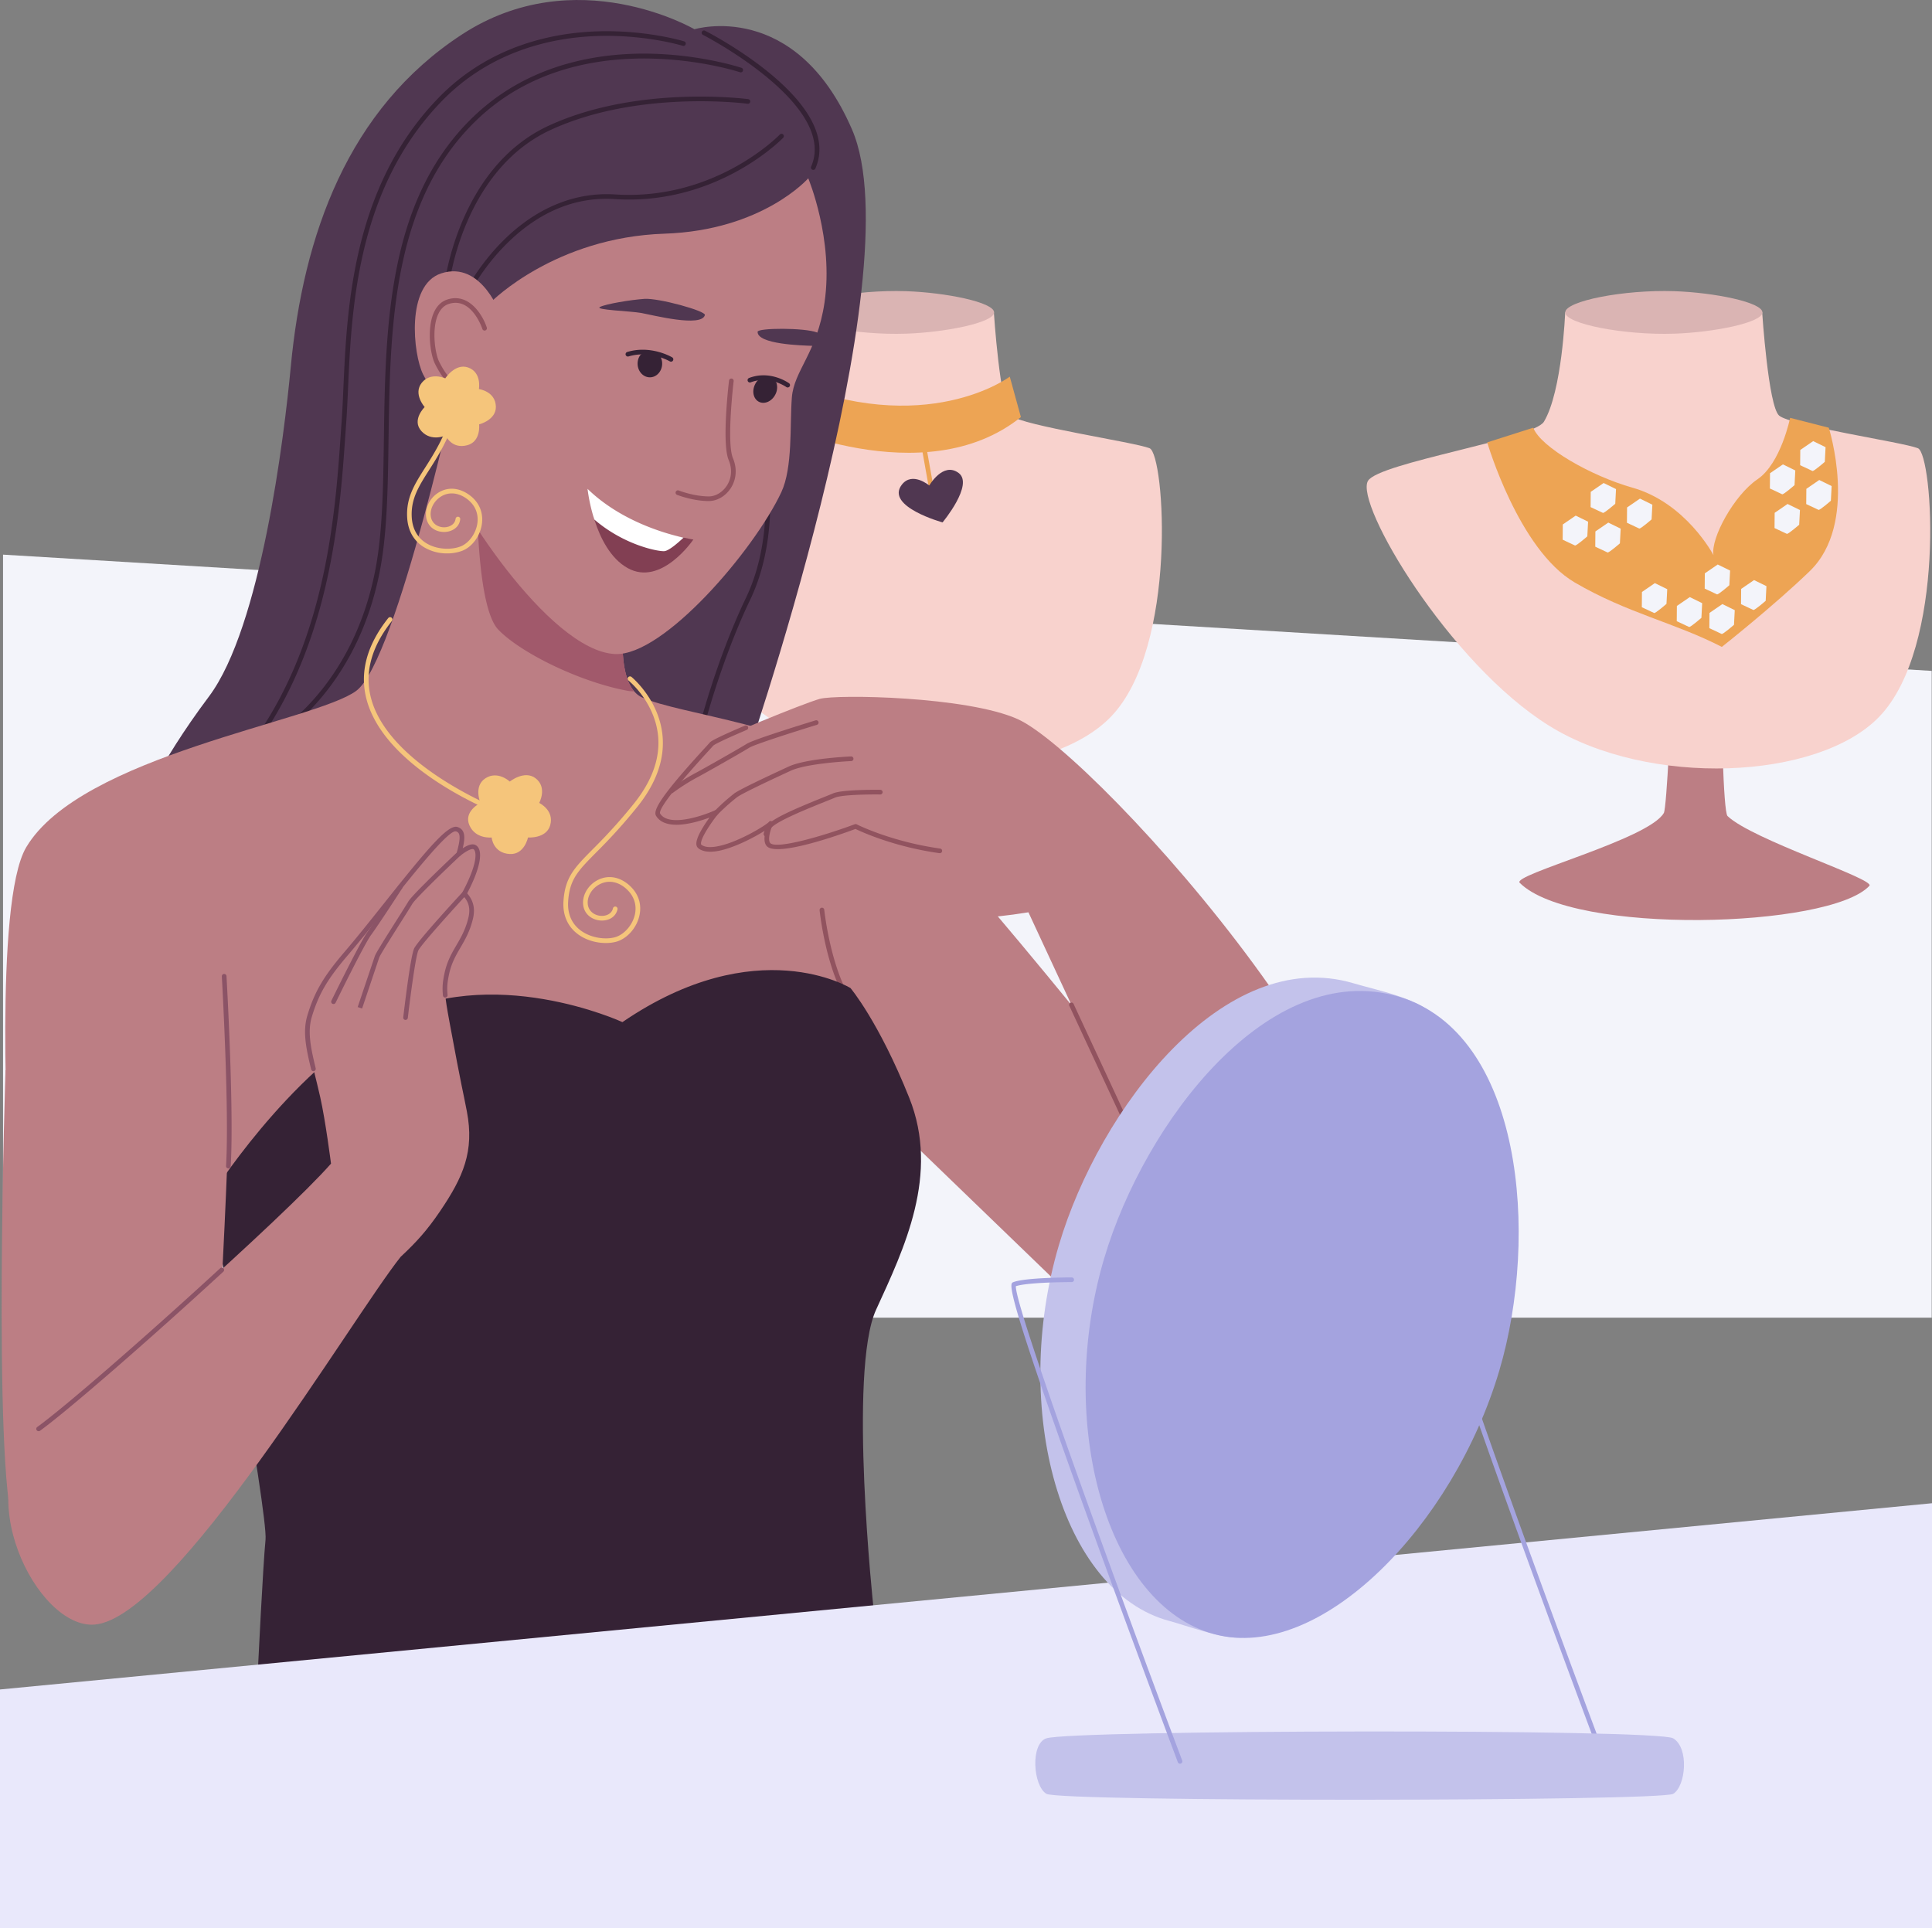<svg id="Illustration" xmlns="http://www.w3.org/2000/svg" viewBox="0 0 1833.69 1830"><rect x="0" y="0" width="1833.69" height="1830" fill="#808080" stroke="none"/><defs><style>.cls-1{fill:#f3f4fa;}.cls-2{fill:#bc7e84;}.cls-3{fill:#f8d2cd;}.cls-4{fill:#dab4b3;}.cls-5{fill:#eda454;}.cls-6{fill:#503751;}.cls-7{fill:#352235;}.cls-8{fill:#91535f;}.cls-9{fill:#a1596b;}.cls-10{fill:#8b5366;}.cls-11{fill:#f5c57b;}.cls-12{fill:#823f53;}.cls-13{fill:#fff;}.cls-14{fill:#e9e8fb;}.cls-15{fill:#a4a3df;}.cls-16{fill:#c3c2eb;}</style></defs><g id="Jewelry_shop" data-name="Jewelry shop"><polygon class="cls-1" points="1833.42 1250.7 2.88 1250.7 2.88 526.45 1833.42 636.8 1833.42 1250.7"/><path class="cls-2" d="M1190.27,1000.15s-4.3,101.53-7.2,106.55c-14.4,25-144.47,58.56-136.79,66.24,50.09,50.08,294.45,43.19,331.89,2.88,6-6.42-111.11-43.68-134.63-66.24-4.28-4.11-5.76-103.67-5.76-103.67Z" transform="translate(-333.15 -335)"/><path class="cls-3" d="M1276.42,631.31s5.83,89.23,16.08,98.15c11,9.6,117.35,25.2,131.75,31s27,188.81-36.72,254.85c-58.31,60.47-219,67.12-313.17,8.64-95-59-185-210.94-172.06-232.54,10.39-17.33,157-39.5,167-56.15,17.28-28.8,20.16-103.79,20.16-103.79Z" transform="translate(-333.15 -335)"/><path class="cls-4" d="M1089.48,631.55c0-10.75,55.26-21.78,103.67-20.16,37.45,1.25,83.51,10.49,83.51,20.16s-46.06,18.9-83.51,20.16C1144.74,653.32,1089.48,642.3,1089.48,631.55Z" transform="translate(-333.15 -335)"/><path class="cls-5" d="M1291.54,692.5s-79.67,60-215,2.88l-13.44,39.36s146.87,70.07,239-3.84Z" transform="translate(-333.15 -335)"/><path class="cls-5" d="M1217.62,803.66a2.21,2.21,0,0,1-2.17-1.82l-7.2-40.32a2.21,2.21,0,1,1,4.35-.77l7.2,40.31a2.21,2.21,0,0,1-1.79,2.57Z" transform="translate(-333.15 -335)"/><path class="cls-6" d="M1215.15,795.85s-16.15-13.67-26.09-.75c-15.94,20.73,38.68,35.75,38.68,35.75s30-36,15.24-46.93S1215.15,795.85,1215.15,795.85Z" transform="translate(-333.15 -335)"/><path class="cls-6" d="M992.26,362.76s-112.45-65.65-220.73,5S620.9,558.38,609.13,683.12c-6.25,66.28-28.25,247.14-77.67,313s-68.26,113-68.26,113l574.31-42.37S1201.48,596,1141.85,458C1088.12,333.52,992.26,362.76,992.26,362.76Z" transform="translate(-333.15 -335)"/><path class="cls-7" d="M1105,496.25a2.21,2.21,0,0,1-2-3.09c25.55-58.6-101.26-124.38-102.54-125a2.21,2.21,0,1,1,2-3.93c5.4,2.76,131.78,68.35,104.58,130.73A2.19,2.19,0,0,1,1105,496.25Z" transform="translate(-333.15 -335)"/><path class="cls-7" d="M766.3,641.14a2.21,2.21,0,0,1-2.21-2.21c0-9.26,17.79-48.58,50.77-79.5,30.33-28.44,65.67-42.24,102.22-39.87,95.08,6.13,155.62-56.22,156.22-56.86a2.21,2.21,0,0,1,3.2,3.05c-.61.65-62.51,64.48-159.7,58.22-35.78-2.32-69.08,10.7-98.92,38.68-32.39,30.37-49.37,68.57-49.37,76.28A2.21,2.21,0,0,1,766.3,641.14Z" transform="translate(-333.15 -335)"/><path class="cls-7" d="M567.54,1052.25a2.21,2.21,0,0,1-1.74-3.57c76.72-98.35,85.49-225.37,90.73-301.25.3-4.33.58-8.48.87-12.42.68-9.44,1.16-20.13,1.66-31.45,3.38-76.13,8.49-191.17,90-275.39,48.62-50.25,109.51-62.23,152-63.44,46-1.31,81.05,9.41,81.4,9.51a2.21,2.21,0,0,1-1.31,4.23c-.35-.11-34.83-10.62-80.11-9.32-41.66,1.21-101.3,13-148.84,62.09-80.31,83-85.37,197.06-88.72,272.52-.51,11.35-1,22.07-1.67,31.57-.29,3.94-.57,8.08-.87,12.4-5.28,76.39-14.1,204.25-91.65,303.67A2.22,2.22,0,0,1,567.54,1052.25Z" transform="translate(-333.15 -335)"/><path class="cls-7" d="M591.61,1037.61a2.21,2.21,0,0,1-1.05-4.16c.77-.42,77.79-43.34,99.3-160.08,6.41-34.8,7-76.75,7.63-121.17C699,643.82,700.76,521,785.73,442.73c52.53-48.39,118-57.6,163.76-56.79,49.43.86,87,13.3,87.41,13.43a2.21,2.21,0,1,1-1.41,4.19c-1.47-.5-148.27-48.31-246.77,42.42-83.57,77-85.29,198.8-86.81,306.28-.63,44.61-1.23,86.75-7.71,121.92-21.9,118.92-100.75,162.73-101.54,163.16A2.25,2.25,0,0,1,591.61,1037.61Z" transform="translate(-333.15 -335)"/><path class="cls-7" d="M757.42,606.09h-.26a2.21,2.21,0,0,1-1.94-2.45c.12-1.1,13.68-110,98.55-149.25,84.35-39.05,188.49-25.44,189.53-25.29a2.21,2.21,0,0,1-.6,4.38c-1-.14-103.92-13.58-187.07,24.92-82.66,38.26-95.9,144.68-96,145.75A2.21,2.21,0,0,1,757.42,606.09Z" transform="translate(-333.15 -335)"/><path class="cls-7" d="M988.08,1191.38a2.21,2.21,0,0,1-2-1.33c-25.33-58.58,16.42-207.13,55-287.42,26.48-55.17,17.16-117.33,17.07-118a2.21,2.21,0,1,1,4.36-.69c.1.64,9.64,64.11-17.45,120.55-38.18,79.55-79.7,226.37-54.88,283.76a2.21,2.21,0,0,1-2,3.08Z" transform="translate(-333.15 -335)"/><path class="cls-2" d="M769.62,685.64s-59.46,275.93-98.23,305S409.69,1052,358,1139.27c-30.95,52.22-16.47,302.41-16.47,302.41l116.32,21.81h63l563-155.09,281.09,271.4,84-168S1219.53,1121,1158.14,1072.54s-179.81-59.28-215.35-75.43-9.69-122.78-9.69-122.78Z" transform="translate(-333.15 -335)"/><path class="cls-8" d="M1142.43,1291.69a2.21,2.21,0,0,1-1.77-.88c-23-30.4-29.34-89.31-29.6-91.81a2.21,2.21,0,0,1,4.4-.45c.06.59,6.5,60.19,28.73,89.6a2.21,2.21,0,0,1-1.76,3.54Z" transform="translate(-333.15 -335)"/><path class="cls-7" d="M1140.37,1272.86s-88.85-54.93-216.47,32.31c0,0-124.67-57.71-226.17-1.62C605.65,1354.44,533,1470.75,533,1470.75s54.6,301.41,52.18,325.65-7.2,122.38-7.2,122.38l584.25-57.08s-24.23-225.36,2.42-283.52,60.58-128.43,31.5-201.12S1140.37,1272.86,1140.37,1272.86Z" transform="translate(-333.15 -335)"/><path class="cls-9" d="M786,808.15S785.51,911,806,932.54s76.46,49.54,122.77,58.15a25.33,25.33,0,0,0,6.25.42c-20.88-24.5-6.18-97.54-2.62-113.61Z" transform="translate(-333.15 -335)"/><path class="cls-2" d="M338.39,1350.81s-12.29,374.63,8,435,188.15-64.33,188.15-64.33,18.29-317.7,15.2-341.89S338.39,1350.81,338.39,1350.81Z" transform="translate(-333.15 -335)"/><path class="cls-10" d="M549.92,1444.05h-.13a2.21,2.21,0,0,1-2.08-2.33c3.19-54.17-4-178.79-4-180a2.21,2.21,0,0,1,4.41-.26c.08,1.26,7.24,126.13,4,180.55A2.2,2.2,0,0,1,549.92,1444.05Z" transform="translate(-333.15 -335)"/><path class="cls-11" d="M817,1076.84s13.88-11.17,24.41-3.16c11.54,8.77,3.5,23.44,3.5,23.44s14.69,7,10.36,21.44c-3.79,12.64-21,11.37-21,11.37s-3.37,16.42-17.26,15.69c-16-.84-17.24-15.69-17.24-15.69s-15.14,1.69-21-11.37c-6.09-13.49,10.38-21.44,10.38-21.44s-6.9-15.92,4.8-23.44S817,1076.84,817,1076.84Z" transform="translate(-333.15 -335)"/><path class="cls-11" d="M809.2,1108.68a2.21,2.21,0,0,1-.79-.15c-4.43-1.69-108.86-42.21-127.18-109-7.06-25.73-.18-51.94,20.42-77.89a2.21,2.21,0,0,1,3.47,2.75c-19.69,24.79-26.29,49.68-19.63,74C703.23,1063,808.92,1104,810,1104.4a2.21,2.21,0,0,1-.79,4.28Z" transform="translate(-333.15 -335)"/><path class="cls-11" d="M908.06,1230.09c-9,0-19.69-2.72-28-9.62-6.14-5.1-13.23-14.55-12.08-30.56,1.6-22.38,10.38-31.26,27.87-48.94a513.71,513.71,0,0,0,38.71-42.89c23-28.59,29.15-57,18.36-84.37A86.88,86.88,0,0,0,929.78,981a2.21,2.21,0,1,1,2.77-3.44c.64.51,62.85,51.88,5.46,123.32a516.44,516.44,0,0,1-39,43.23c-17.25,17.44-25.12,25.4-26.6,46.15-.8,11.19,2.83,20.47,10.5,26.84,9.86,8.19,24.35,10,33.58,7.61,8.72-2.28,16.76-11.21,19.14-21.22,2.24-9.46-.72-18.36-8.33-25.06s-16.6-8.28-24.61-4.29c-7.44,3.7-12.25,11.36-11.71,18.62s6.54,11.07,12.22,11.53c4.86.4,10.39-1.62,11.7-7a2.21,2.21,0,1,1,4.3,1c-1.93,8-9.6,11-16.36,10.41-7.56-.62-15.52-5.68-16.26-15.61-.68-9,5.14-18.42,14.14-22.91,9.7-4.83,20.45-3,29.5,4.93,8.9,7.83,12.35,18.27,9.71,29.4-2.77,11.7-11.95,21.76-22.32,24.48A38.09,38.09,0,0,1,908.06,1230.09Z" transform="translate(-333.15 -335)"/><path class="cls-2" d="M369.79,1689.65c45.08-32.49,233.42-199.86,277.53-250.15,0,0-5.2-40.8-10.26-63.21-7.91-35.06-16.09-56.84-10-76.83,6.39-21.19,14.23-35.41,34.67-59.31,39.21-45.84,93.32-122,105-118.09,5.64,1.87,6.56,7.38,1.9,23.49q11.35-8.85,15.18-6.32c4.46,3,5.27,15.66-9.91,44,4.57,5,8.8,11.58,6,23.24-5.6,23.52-18.27,31-22.87,53.56-2.63,13-2.27,17.88,3.06,46.75,11.52,62.34,12.2,62.35,16.19,83.25,7.19,37.68-3.33,62.07-25.57,94.8-12.33,18.15-22.34,29.18-37.26,43.1C667.29,1585.77,499,1870.58,423.1,1877,368.35,1881.7,301.9,1748.88,369.79,1689.65Z" transform="translate(-333.15 -335)"/><path class="cls-10" d="M369.79,1693.47a2.19,2.19,0,0,1-1.79-.91,2.22,2.22,0,0,1,.5-3.09c25.53-18.4,101.79-84.58,173.63-150.67a2.21,2.21,0,0,1,3,3.25c-71.94,66.19-148.39,132.52-174,151A2.2,2.2,0,0,1,369.79,1693.47Z" transform="translate(-333.15 -335)"/><path class="cls-10" d="M630.62,1351.72a2.19,2.19,0,0,1-2.14-1.69c-5-20.47-8.14-36.14-3.59-51.21,6.73-22.28,15.26-36.89,35.11-60.11,11.82-13.81,25.12-30.54,38-46.72,41.57-52.29,60.69-74.9,69.41-72,7.1,2.35,7.56,9.2,4.93,20.19,5.86-3.79,9.86-4.63,12.67-2.77,7.22,4.8,4,21.76-8.46,45.52,4.29,5,8.31,12.28,5.5,24.08s-7.42,19.78-11.86,27.39-8.73,15-11,26.09c-1.43,7.06-1.95,11.48-1.24,19a2.21,2.21,0,0,1-4.4.41c-.76-8.06-.18-13,1.31-20.32,2.4-11.82,7-19.75,11.5-27.43,4.28-7.34,8.7-14.92,11.38-26.2,2.54-10.64-1.14-16.49-5.5-21.24a2.21,2.21,0,0,1-.32-2.53c15.05-28.11,13.54-39.19,10.64-41.11-.26-.17-2.78-1.43-12.61,6.21a2.21,2.21,0,0,1-3.48-2.35c5-17.38,2.65-19.75-.46-20.78-6.7-2.2-40.14,39.86-64.56,70.58-12.89,16.21-26.21,33-38.08,46.85-19.4,22.68-27.72,36.9-34.24,58.51-4.22,14-1.15,29.1,3.65,48.89a2.21,2.21,0,0,1-1.63,2.67A2.31,2.31,0,0,1,630.62,1351.72Z" transform="translate(-333.15 -335)"/><path class="cls-10" d="M718.08,1303.09h-.26a2.21,2.21,0,0,1-1.94-2.45c.69-5.92,6.8-58,10.36-65.43s41.66-48.77,46-53.47a2.21,2.21,0,0,1,3.24,3c-11.65,12.63-42.5,46.67-45.26,52.39-2.45,5.09-7.29,41.07-10,64A2.21,2.21,0,0,1,718.08,1303.09Z" transform="translate(-333.15 -335)"/><path class="cls-10" d="M676.82,1292.28l-4.19-1.4,16.28-48.4c.94-2.79,9.4-16.24,21.25-34.94,4.87-7.7,9.08-14.35,10.42-16.67,3.87-6.73,42.14-42.83,46.49-46.93a2.21,2.21,0,0,1,3,3.22c-16.9,15.9-43,41.25-45.69,45.91-1.38,2.41-5.62,9.09-10.52,16.83-7.94,12.54-19.95,31.49-20.79,34Z" transform="translate(-333.15 -335)"/><path class="cls-10" d="M649.72,1288a2.28,2.28,0,0,1-1-.22,2.21,2.21,0,0,1-1-3c1.11-2.27,27.25-55.68,34.12-65.06,7.7-10.49,29.14-43.69,29.36-44a2.21,2.21,0,1,1,3.71,2.39c-.22.34-21.73,33.65-29.5,44.25-6.64,9-33.45,63.83-33.72,64.38A2.22,2.22,0,0,1,649.72,1288Z" transform="translate(-333.15 -335)"/><path class="cls-2" d="M1453.77,1512,1283.12,1144.7c-77.56,5.59-137.9-25.31-137.9-25.31s-73.77,27.55-82.73,17.17c-4.54-5.26,2.18-20.1,2.18-20.1-3.1,4.34-52.35,33.81-67.28,22-6.27-5,15.77-32.53,15.77-32.53s-44.34,20.28-55.43,2.31c-5-8.14,47-62.52,50.77-67s86.69-38.36,102.59-42.86,140.07-2.48,188.13,19.27c75.49,34.15,412.06,409.46,329,530.68C1599,1591,1453.77,1512,1453.77,1512Z" transform="translate(-333.15 -335)"/><path class="cls-8" d="M1453.77,1514.16a2.19,2.19,0,0,1-2-1.28l-103.65-223.06a2.21,2.21,0,1,1,4-1.87L1455.77,1511a2.21,2.21,0,0,1-2,3.14Z" transform="translate(-333.15 -335)"/><path class="cls-8" d="M1225.21,1144.82a1.56,1.56,0,0,1-.31,0c-43.19-6-74.25-20.33-79.81-23-14.39,5.34-75,27-84.28,16.21-3.1-3.59-2.2-10.09-.77-15.2-10.73,7-32.16,18.07-47.42,20.22-7.32,1-12.9.08-16.6-2.85a5.23,5.23,0,0,1-1.91-3.65c-.7-6.1,7-18,12.44-25.53-13.61,5.07-41.57,13.18-50.7-1.61-3.09-5,3.61-17.88,46.36-64.51,2.35-2.57,4.06-4.43,4.58-5.07s2.41-2.9,33.34-16.08a2.21,2.21,0,1,1,1.74,4.06c-27.85,11.87-31.3,14.48-31.71,14.88-.56.68-2.21,2.48-4.7,5.19-42,45.84-46.75,56.79-45.84,59.24,8.25,13.35,40.78,2.22,52.62-3.19a2.21,2.21,0,0,1,2.65,3.39c-6.65,8.32-17,23.48-16.39,28.73a1.07,1.07,0,0,0,.26.69c2.63,2.07,6.89,2.75,12.69,2,19.92-2.55,49.36-20.81,51.42-23.55a2.24,2.24,0,0,1,2.91-.59,2.18,2.18,0,0,1,.9,2.79c-2.54,5.63-5,14.86-2.52,17.75,5.49,6.35,50.25-6.58,80.28-17.8a2.21,2.21,0,0,1,1.78.1c.32.17,32.55,16.45,79.29,23a2.21,2.21,0,0,1-.3,4.39Z" transform="translate(-333.15 -335)"/><path class="cls-8" d="M1060.15,1128.88a2.49,2.49,0,0,1-.46-.05,2.21,2.21,0,0,1-1.71-2.62,22.33,22.33,0,0,1,3.75-8.13c5.58-6.83,29.27-16.74,53-26.31,3.77-1.51,7-2.8,9.18-3.74,9-3.82,43.32-3.36,44.78-3.34a2.2,2.2,0,0,1,2.17,2.24,2.24,2.24,0,0,1-2.24,2.18c-9.66-.14-36.23.12-43,3-2.25,1-5.46,2.24-9.26,3.77-16.06,6.46-46,18.49-51.25,25a18.16,18.16,0,0,0-2.87,6.29A2.22,2.22,0,0,1,1060.15,1128.88Z" transform="translate(-333.15 -335)"/><path class="cls-8" d="M1011.84,1109.72a2.21,2.21,0,0,1-1.59-3.75,195.3,195.3,0,0,1,20-18c5.67-4,30.48-15.68,51.45-25.38,16.56-7.66,57.45-9.52,59.18-9.6a2.25,2.25,0,0,1,2.31,2.11,2.22,2.22,0,0,1-2.12,2.31c-.41,0-41.75,1.9-57.51,9.19-12.22,5.66-44.69,20.67-50.76,25a194.81,194.81,0,0,0-19.38,17.45A2.18,2.18,0,0,1,1011.84,1109.72Z" transform="translate(-333.15 -335)"/><path class="cls-8" d="M970.45,1088a2.22,2.22,0,0,1-1.32-4,204.16,204.16,0,0,1,22.9-14.61c5.2-2.62,42.92-24,49.85-28.37s59.47-20.46,65.46-22.29a2.21,2.21,0,0,1,1.29,4.22c-16.11,4.93-59.08,18.46-64.4,21.81-7,4.39-45,25.94-50.21,28.58a197,197,0,0,0-22.25,14.21A2.25,2.25,0,0,1,970.45,1088Z" transform="translate(-333.15 -335)"/><path class="cls-2" d="M1100.27,504.24s24.32,58.06,15.43,118c-7.14,48.09-29,64.25-31,90.19s1,66.32-10,89.79C1048.8,857.38,963,957.73,917.1,955.82c-63.85-2.66-157.64-151.65-163.62-181.58s46.3-153.1,46.3-153.1,60.28-60.85,164-64.33C1057.12,553.67,1100.27,504.24,1100.27,504.24Z" transform="translate(-333.15 -335)"/><path class="cls-2" d="M809.19,636.05s-18-54.37-57.27-41.58c-33.74,11-26.67,76.88-17.26,95.71s26.68,45.51,50.21,42.37,22.76-33.74,24.32-44.72S809.19,636.05,809.19,636.05Z" transform="translate(-333.15 -335)"/><path class="cls-8" d="M768.4,705.57a2.17,2.17,0,0,1-.92-.21c-7.74-3.59-15-12-21.48-25.05-4.65-9.29-7.58-33.13-1.41-47.88,2.85-6.81,7.27-11.23,13.15-13.14,20.44-6.66,33.43,14.47,37.44,26.57a2.21,2.21,0,0,1-4.2,1.39c-.41-1.25-10.48-30.71-31.88-23.76-4.59,1.5-8.1,5.08-10.43,10.64-5.88,14.07-2.51,36.61,1.28,44.2,6,11.95,12.68,19.91,19.39,23a2.21,2.21,0,0,1-.94,4.22Z" transform="translate(-333.15 -335)"/><path class="cls-11" d="M755.76,694.14s9.38-14.54,21.54-10.37c13.32,4.56,10.39,20.54,10.39,20.54s15.69,2,16.1,16.6c.37,12.81-15.9,16.9-15.9,16.9s1.91,16.18-11.12,19.75c-15,4.11-20.69-9.2-20.69-9.2s-13.44,6.19-22.87-4.05c-9.74-10.57,3-22.94,3-22.94S725,708.8,733.49,698.29,755.76,694.14,755.76,694.14Z" transform="translate(-333.15 -335)"/><path class="cls-11" d="M757.54,860.29a42.09,42.09,0,0,1-22.77-6.39c-6.52-4.22-14.46-12.53-15.2-28.14-.88-18.52,7-31,17-46.74,8.5-13.38,18.12-28.54,25.49-51.84a2.21,2.21,0,0,1,4.22,1.33c-7.55,23.85-17.77,40-26,52.88-9.59,15.11-17.17,27-16.35,44.16.51,10.87,5.07,19.39,13.18,24.64,10.44,6.75,24.61,6.86,33.21,3.47,8.13-3.2,14.84-12.71,16-22.62,1.07-9.36-2.8-17.58-10.89-23.15s-16.91-6.06-24.16-1.31c-6.72,4.42-10.48,12.33-9.12,19.24s7.54,9.86,13,9.67c4.72-.18,9.77-2.74,10.41-8.08a2.25,2.25,0,0,1,2.46-1.94,2.21,2.21,0,0,1,1.93,2.46c-.95,7.93-8,11.73-14.64,12-7.41.28-15.68-3.71-17.55-13.24-1.69-8.63,2.85-18.41,11-23.78,8.82-5.8,19.43-5.3,29.09,1.36,9.5,6.54,14,16.23,12.77,27.29-1.33,11.62-9,22.41-18.75,26.23A40.6,40.6,0,0,1,757.54,860.29Z" transform="translate(-333.15 -335)"/><path class="cls-8" d="M1005.86,810.6c-14.89,0-29.48-5.66-30.1-5.9a2.21,2.21,0,0,1,1.62-4.12c.14.06,14.44,5.6,28.48,5.6,6.39,0,12.91-3.84,17-10,4.75-7.15,5.43-16.1,1.87-24.56-6.7-15.9.07-73,.36-75.39a2.21,2.21,0,0,1,4.39.53c-.07.58-6.93,58.32-.68,73.15,4.15,9.84,3.32,20.31-2.26,28.72C1021.64,806,1013.71,810.6,1005.86,810.6Z" transform="translate(-333.15 -335)"/><path class="cls-12" d="M991.22,847.1s-3.5-.49-9.37-1.8c-18.39-4.09-40.52,7.81-71.45-22.33,0,0-18.18-10.38-13,5.65,5.44,16.86,15,36.4,31.45,45.57C960.88,892.08,991.22,847.1,991.22,847.1Z" transform="translate(-333.15 -335)"/><path class="cls-13" d="M890.79,799a164.28,164.28,0,0,0,6.43,29.1c28.94,24.92,62,30.74,66.8,30,4.35-.67,12.54-7.75,17.88-12.77C963.55,841.24,921.76,829.15,890.79,799Z" transform="translate(-333.15 -335)"/><path class="cls-7" d="M1069.07,709.4c-3.27,6.53-10.23,9.66-15.54,7s-7-10.11-3.7-16.64a13.32,13.32,0,0,1,2.11-3.21c3-3.13,5.83-5.87,10.18-3.69,2.48,1.24,7.42,3.43,8.18,6.18A14.67,14.67,0,0,1,1069.07,709.4Z" transform="translate(-333.15 -335)"/><path class="cls-7" d="M1080.75,702.79a2.2,2.2,0,0,1-1.29-.41c-.16-.12-16-11.28-33.77-4.48a2.21,2.21,0,1,1-1.58-4.13c20.08-7.67,37.22,4.5,37.94,5a2.21,2.21,0,0,1-1.3,4Z" transform="translate(-333.15 -335)"/><path class="cls-7" d="M961.61,680.15c0,7.16-5.22,13-11.65,13s-11.65-5.81-11.65-13a14,14,0,0,1,1.76-6.86c2.06-3.67,5.66-3.43,9.84-3.43,4,0,7.62-.41,9.71,3A13.91,13.91,0,0,1,961.61,680.15Z" transform="translate(-333.15 -335)"/><path class="cls-7" d="M970,678.3a2.18,2.18,0,0,1-1.12-.31c-.19-.11-18.73-10.82-39.06-4.69a2.21,2.21,0,1,1-1.27-4.23c22.22-6.71,41.76,4.63,42.58,5.12A2.21,2.21,0,0,1,970,678.3Z" transform="translate(-333.15 -335)"/><path class="cls-6" d="M1002.18,634c1-3.83-44-16.27-57.43-15.32s-36.38,4.79-42.12,7.66,28.72,3.83,39.25,5.74S999.16,646.08,1002.18,634Z" transform="translate(-333.15 -335)"/><path class="cls-6" d="M1052.21,649.92c.11-3.76,44.67-4,56.53.7,3.71,1.49-1.78,12.73-4.37,12.65C1094.2,662.93,1051.88,661.78,1052.21,649.92Z" transform="translate(-333.15 -335)"/><polygon class="cls-14" points="0 1830 1833.69 1830 1833.69 1426.84 0 1603.62 0 1830"/><path class="cls-15" d="M1856,2009.09a2.2,2.2,0,0,1-2.07-1.44c-.42-1.12-42.58-113.4-82.86-224.77-82.2-227.31-77.11-229.35-73.39-230.84,11.21-4.48,53.71-4.53,55.51-4.53a2.21,2.21,0,0,1,0,4.42c-.42,0-41.33,0-53,3.91-1,19.24,93.4,278.53,157.9,450.26a2.21,2.21,0,0,1-1.29,2.85A2.32,2.32,0,0,1,1856,2009.09Z" transform="translate(-333.15 -335)"/><path class="cls-16" d="M1617.73,1268.3c22,6.53,61,14.1,76.22,30.2,65.92,69.79,50.27,220.34,19.28,324.84-36.54,123.26-110.17,249-199.42,265.64-17,3.16-54.81-11.16-71-15.47-102.46-27.32-151-200.41-104.55-357C1376.48,1387.73,1494.7,1231.82,1617.73,1268.3Z" transform="translate(-333.15 -335)"/><path class="cls-15" d="M1660.65,1281c117.44,34.82,133.63,226.42,95.5,355-43.51,146.71-169.34,277.12-270.39,250.17-102.45-27.33-151-200.42-104.55-357C1419.39,1400.45,1537.62,1244.54,1660.65,1281Z" transform="translate(-333.15 -335)"/><path class="cls-16" d="M1326.24,1985c23.94-8.1,579.69-9.29,595,0s11.86,45.43,0,52.66-582.24,7.74-594.95,0S1311,1990.13,1326.24,1985Z" transform="translate(-333.15 -335)"/><path class="cls-15" d="M1453.12,2009.09a2.2,2.2,0,0,1-2.07-1.44c-.42-1.12-42.58-113.4-82.86-224.77-82.21-227.31-77.11-229.35-73.39-230.84,11.21-4.48,53.71-4.53,55.51-4.53a2.21,2.21,0,0,1,0,4.42c-.42,0-41.33,0-53,3.91-1,19.24,93.4,278.53,157.9,450.26a2.22,2.22,0,0,1-1.29,2.85A2.32,2.32,0,0,1,1453.12,2009.09Z" transform="translate(-333.15 -335)"/><path class="cls-2" d="M1919.5,1000.15s-4.3,101.53-7.2,106.55c-14.4,25-144.47,58.56-136.79,66.24,50.09,50.08,294.46,43.19,331.89,2.88,6-6.42-111.11-43.68-134.62-66.24-4.29-4.11-5.76-103.67-5.76-103.67Z" transform="translate(-333.15 -335)"/><path class="cls-3" d="M2005.65,631.31s5.83,89.23,16.08,98.15c11,9.6,117.35,25.2,131.75,31s27,188.81-36.72,254.85c-58.31,60.47-219,67.12-313.17,8.64-95-59-185-210.94-172.06-232.54,10.4-17.33,157-39.5,167-56.15,17.28-28.8,20.16-103.79,20.16-103.79Z" transform="translate(-333.15 -335)"/><path class="cls-4" d="M1818.71,631.55c0-10.75,55.26-21.78,103.67-20.16,37.45,1.25,83.51,10.49,83.51,20.16s-46.06,18.9-83.51,20.16C1874,653.32,1818.71,642.3,1818.71,631.55Z" transform="translate(-333.15 -335)"/><path class="cls-5" d="M2032.19,731.62s-8.78,43.29-31,58.31-44.63,56.16-41.75,72c0,0-25.92-49.68-77-64.08-38.65-10.89-86.87-38.15-94.07-56.87L1744.7,754.9s29.75,101.75,83,132.94c50,29.27,95,38.16,139.67,61.2,0,0,50.1-39.62,83.51-72,46.79-45.35,18-136.06,18-136.06Z" transform="translate(-333.15 -335)"/><path class="cls-1" d="M1955.64,916.78l12.24-8.4,11.75,5.76-.72,13.92s-10.57,9.27-11.73,8.67-11.66-5.48-11.66-5.48Z" transform="translate(-333.15 -335)"/><path class="cls-1" d="M1924.7,910.15l12.24-8.4,11.76,5.76-.72,13.92s-10.58,9.27-11.73,8.67-11.67-5.48-11.67-5.48Z" transform="translate(-333.15 -335)"/><path class="cls-1" d="M1891.55,896.89l12.24-8.4,11.76,5.76-.72,13.92s-10.58,9.27-11.73,8.67-11.67-5.47-11.67-5.47Z" transform="translate(-333.15 -335)"/><path class="cls-1" d="M1951.22,879.21l12.24-8.4,11.75,5.76-.72,13.92s-10.57,9.27-11.73,8.67-11.66-5.47-11.66-5.47Z" transform="translate(-333.15 -335)"/><path class="cls-1" d="M1985.7,894l12.24-8.4,11.76,5.76-.72,13.92s-10.58,9.27-11.73,8.67-11.67-5.47-11.67-5.47Z" transform="translate(-333.15 -335)"/><path class="cls-1" d="M1847.36,839.44l12.24-8.4,11.75,5.76-.72,13.92s-10.57,9.26-11.73,8.67-11.66-5.48-11.66-5.48Z" transform="translate(-333.15 -335)"/><path class="cls-1" d="M1816.42,832.81l12.24-8.4,11.76,5.76-.72,13.92s-10.58,9.26-11.73,8.67-11.67-5.48-11.67-5.48Z" transform="translate(-333.15 -335)"/><path class="cls-1" d="M1842.94,801.87l12.24-8.4,11.75,5.76-.71,13.92s-10.58,9.27-11.73,8.67-11.67-5.48-11.67-5.48Z" transform="translate(-333.15 -335)"/><path class="cls-1" d="M1877.42,816.67l12.24-8.4,11.76,5.76L1900.7,828s-10.58,9.27-11.73,8.67-11.67-5.48-11.67-5.48Z" transform="translate(-333.15 -335)"/><path class="cls-1" d="M2017.51,821.76l12.24-8.4,11.76,5.76-.72,13.92s-10.58,9.27-11.73,8.67-11.67-5.48-11.67-5.48Z" transform="translate(-333.15 -335)"/><path class="cls-1" d="M2041.82,762.09l12.24-8.39,11.76,5.75-.72,13.92s-10.58,9.27-11.73,8.67-11.67-5.47-11.67-5.47Z" transform="translate(-333.15 -335)"/><path class="cls-1" d="M2013.09,784.19l12.24-8.4,11.76,5.76-.72,13.92s-10.58,9.27-11.73,8.67-11.67-5.47-11.67-5.47Z" transform="translate(-333.15 -335)"/><path class="cls-1" d="M2047.58,799l12.24-8.4,11.76,5.76-.72,13.92s-10.58,9.27-11.73,8.67-11.67-5.48-11.67-5.48Z" transform="translate(-333.15 -335)"/></g></svg>